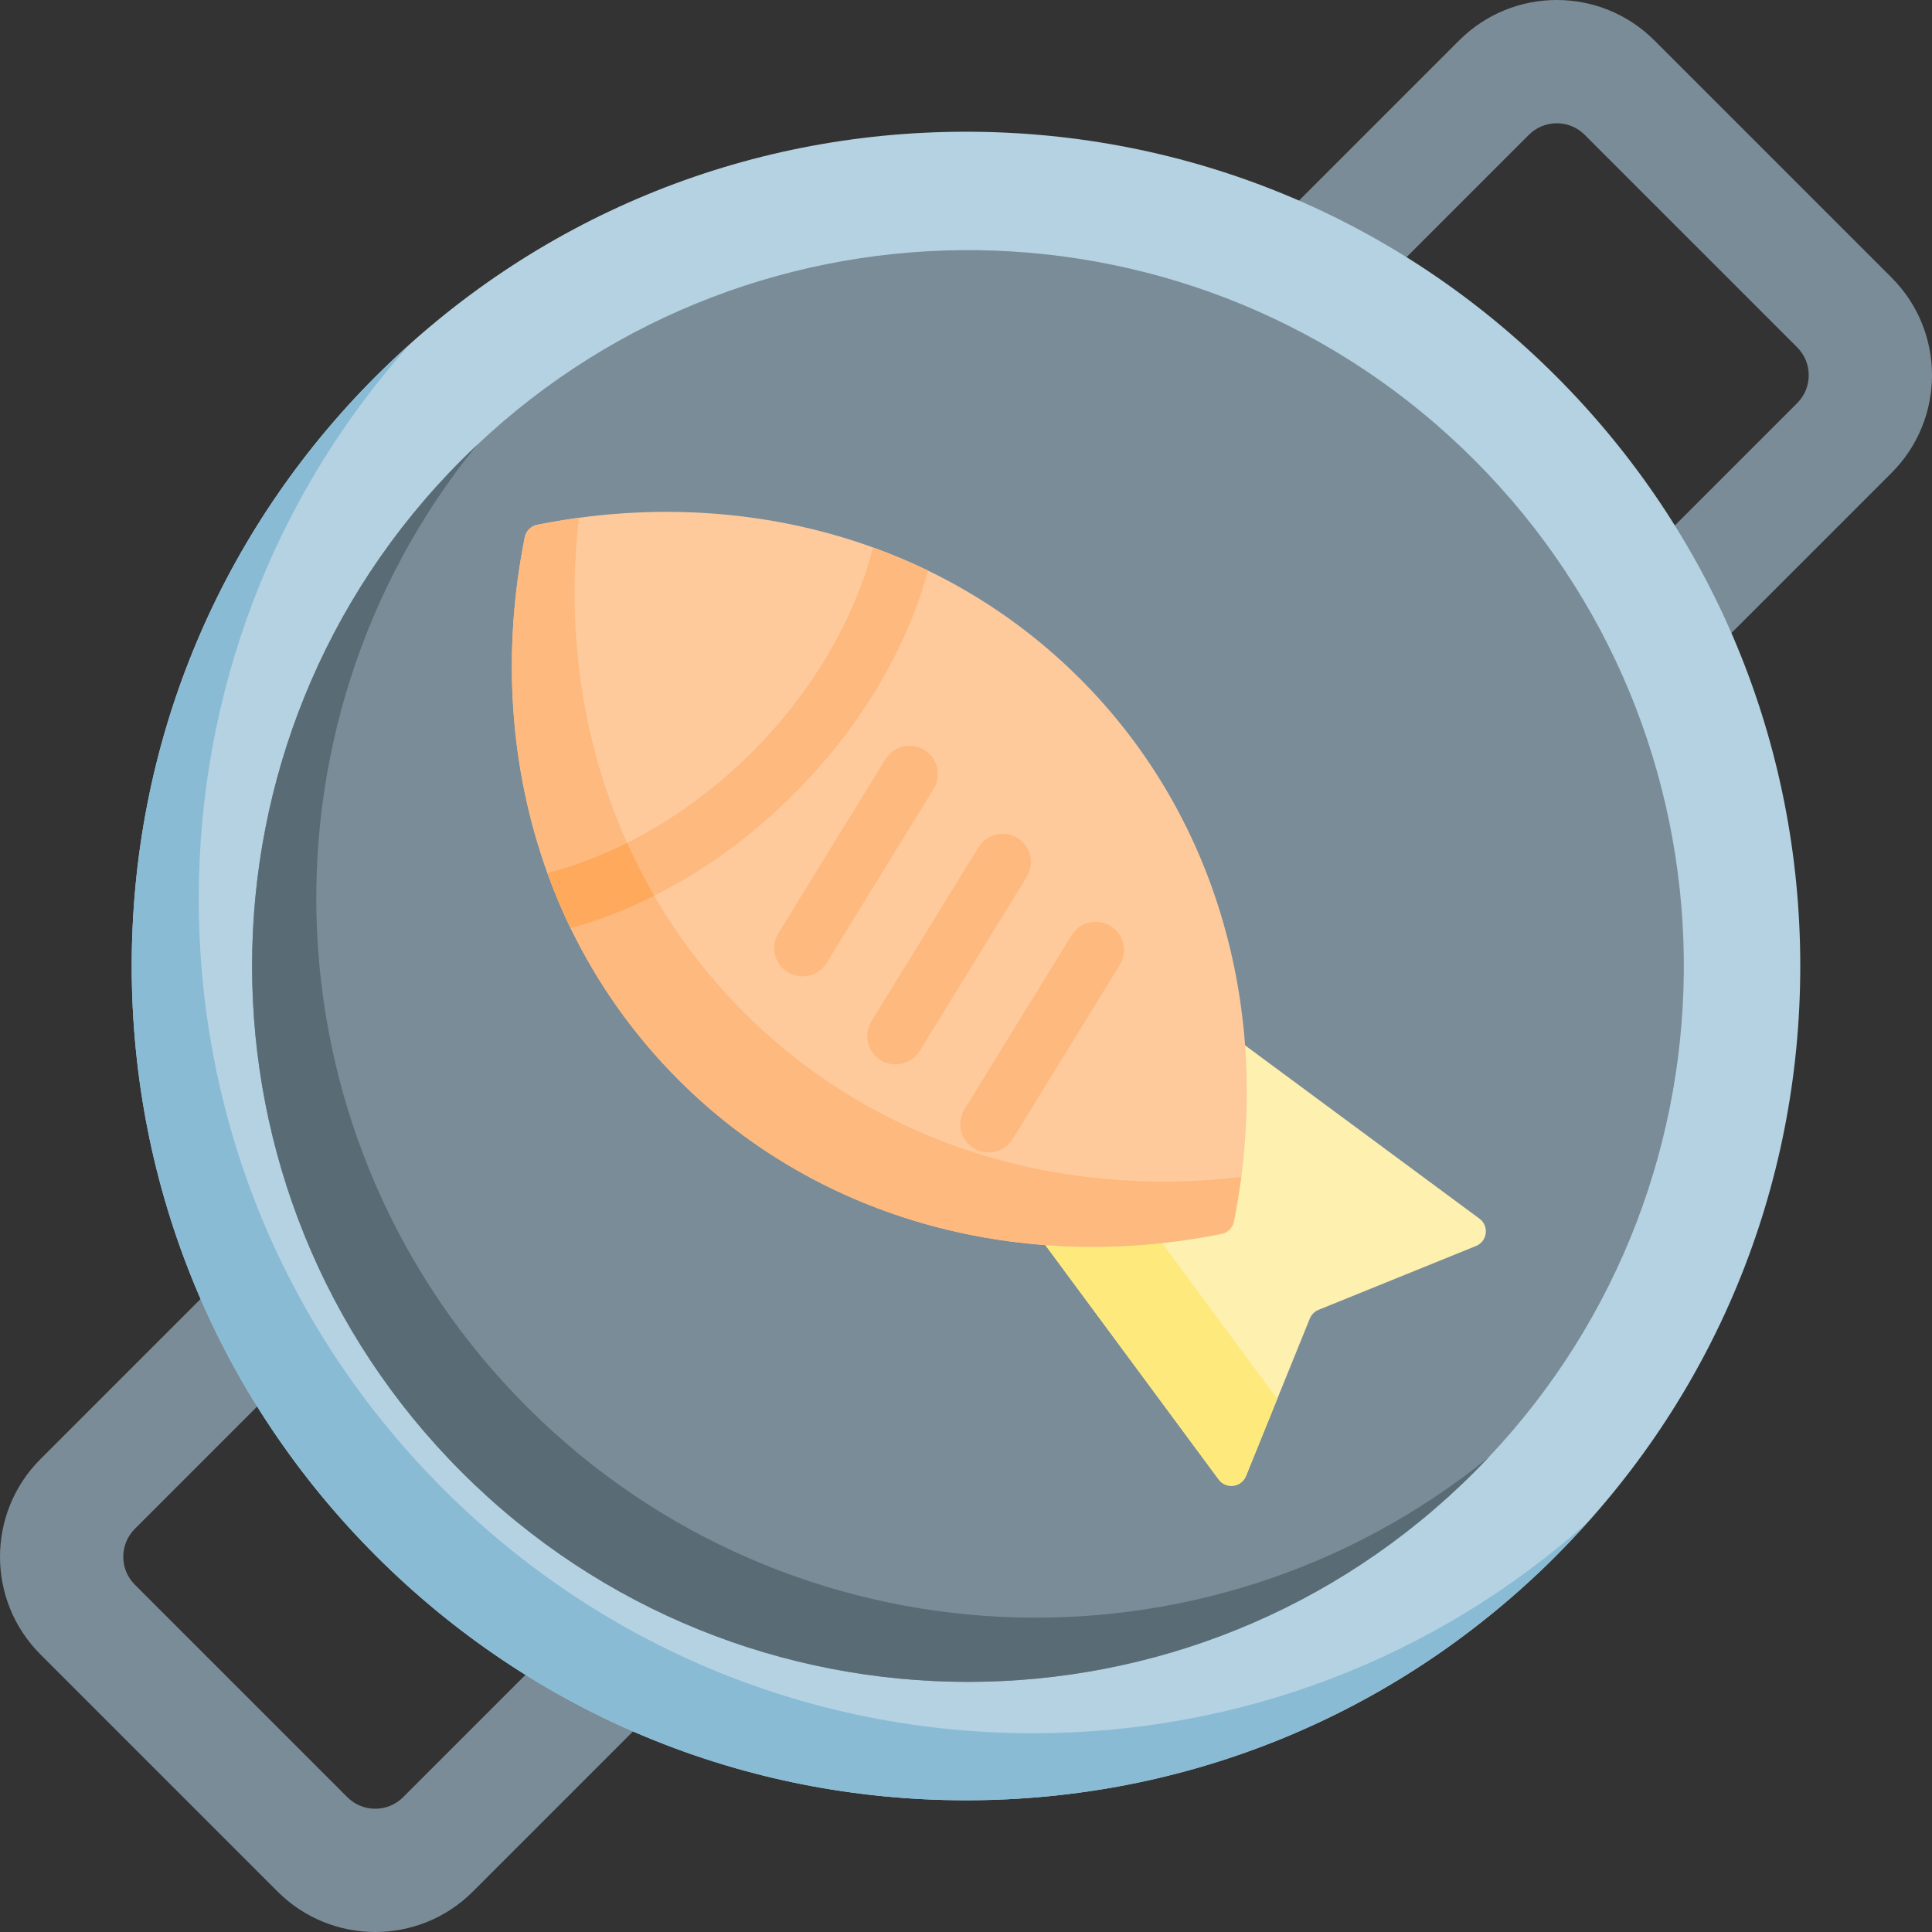 <svg id="Capa_1" enable-background="new 0 0 512 512" height="512" viewBox="0 0 512 512" width="512" xmlns="http://www.w3.org/2000/svg"><rect x="0" y="0" width="512" height="512" fill="#333333" stroke="none"/><g><path d="m501.279 73.557-62.836-62.836c-14.295-14.295-37.467-14.295-51.762 0l-375.96 375.96c-14.295 14.295-14.295 37.467 0 51.762l62.836 62.836c14.295 14.295 37.467 14.295 51.762 0l375.96-375.96c14.295-14.295 14.295-37.467 0-51.762zm-25.003 33.274-369.445 369.445c-4.089 4.078-10.708 4.078-14.786 0l-56.321-56.321c-4.078-4.078-4.078-10.697 0-14.786l369.445-369.445c4.089-4.078 10.708-4.078 14.786 0l56.321 56.321c4.079 4.078 4.079 10.697 0 14.786z" fill="#7a8c98"/><path d="m477.092 256c0 59.052-23.001 114.57-64.757 156.335-.244.244-.479.479-.723.713-.448.448-.896.886-1.345 1.335-41.521 40.461-96.183 62.709-154.267 62.709-59.052 0-114.57-23.002-156.335-64.757-41.755-41.765-64.757-97.283-64.757-156.335 0-58.084 22.248-112.746 62.709-154.267.448-.448.886-.897 1.334-1.345.234-.244.469-.479.713-.723 41.766-41.755 97.284-64.757 156.336-64.757s114.57 23.002 156.335 64.757c41.755 41.765 64.757 97.283 64.757 156.335z" fill="#b4d2e2"/><path d="m394.488 386.216c-1.253 1.324-2.526 2.638-3.82 3.932-74.088 74.088-194.209 74.088-268.297 0s-74.088-194.209 0-268.297c1.314-1.314 2.638-2.598 3.973-3.861 74.353-70.207 191.55-68.913 264.324 3.861 72.794 72.795 74.067 190.023 3.82 264.365z" fill="#7a8c98"/><path d="m420.576 403.554c-2.893 3.25-5.868 6.407-8.964 9.494-.448.448-.896.886-1.345 1.335-41.521 40.461-96.183 62.709-154.267 62.709-59.052 0-114.57-23.002-156.335-64.757-41.755-41.765-64.757-97.283-64.757-156.335 0-58.084 22.248-112.746 62.709-154.267.448-.448.886-.897 1.334-1.345 3.087-3.097 6.244-6.071 9.494-8.964-36.071 40.502-55.772 92.139-55.772 146.811 0 59.062 23.002 114.58 64.767 156.325 41.745 41.765 97.262 64.767 156.325 64.767 54.672-.001 106.309-19.702 146.811-55.773z" fill="#8abbd5"/><path d="m394.488 386.216c-1.253 1.324-2.526 2.638-3.82 3.932-74.088 74.088-194.209 74.088-268.297 0s-74.088-194.209 0-268.297c1.314-1.314 2.638-2.598 3.973-3.861-60.835 74.893-56.394 185.143 13.324 254.861 69.708 69.698 179.938 74.159 254.82 13.365z" fill="#596c76"/><path d="m391.157 330.2-41.725 16.92c-1.049.428-1.885 1.263-2.312 2.312l-8.638 21.29-8.282 20.434c-1.222 3.025-5.297 3.545-7.243.917l-52.95-71.612 18-18 32.455-32.455 71.612 52.95c2.628 1.947 2.108 6.021-.917 7.244z" fill="#fef0ae"/><path d="m338.482 370.722-8.282 20.434c-1.222 3.025-5.297 3.545-7.243.917l-52.95-71.612 18-18z" fill="#fee97d"/><path d="m328.947 311.905c-.519 3.952-1.171 7.895-1.966 11.827-.336 1.63-1.62 2.913-3.25 3.25-52.054 10.452-105.952-2.862-143.866-40.777-12.01-12.01-21.545-25.609-28.645-40.247-2.302-4.747-4.34-9.606-6.122-14.547-10.136-27.983-12.081-58.848-6.02-89.072.336-1.64 1.62-2.923 3.26-3.26 3.688-.733 7.375-1.355 11.073-1.854 26.638-3.606 53.429-1.029 77.999 7.874 4.941 1.783 9.8 3.82 14.547 6.122 14.638 7.1 28.237 16.635 40.248 28.645 35.051 35.051 49.078 83.754 42.742 132.039z" fill="#feca9c"/><path d="m328.947 311.905c-.519 3.952-1.171 7.895-1.966 11.827-.336 1.63-1.62 2.913-3.25 3.25-52.054 10.452-105.952-2.862-143.866-40.777-11.888-11.888-21.351-25.334-28.421-39.799-.081-.153-.153-.295-.224-.448-.866-1.783-1.691-3.576-2.475-5.389-.744-1.701-1.457-3.413-2.129-5.144-.53-1.335-1.029-2.669-1.518-4.014-10.136-27.983-12.081-58.848-6.02-89.072.336-1.64 1.62-2.923 3.26-3.26 3.688-.733 7.375-1.355 11.073-1.854-3.362 29.45.723 58.95 12.428 85.395.112.255.224.509.346.764.041.102.092.193.132.295 2.027 4.482 4.268 8.883 6.733 13.171.102.173.204.357.306.53.061.092.112.183.163.275 6.407 10.981 14.261 21.27 23.603 30.621 35.051 35.051 83.54 49.364 131.825 43.629z" fill="#fdb97e"/><g><path d="m237.323 282.073c-1.34 0-2.697-.359-3.923-1.113-3.528-2.171-4.628-6.79-2.458-10.318l28.372-46.112c2.17-3.526 6.791-4.627 10.318-2.457 3.528 2.171 4.628 6.79 2.458 10.318l-28.372 46.112c-1.416 2.302-3.876 3.57-6.395 3.57z" fill="#fdb97e"/></g><g><path d="m212.665 258.743c-1.34 0-2.697-.359-3.923-1.113-3.528-2.171-4.628-6.79-2.458-10.318l28.372-46.112c2.17-3.526 6.79-4.626 10.318-2.457 3.528 2.171 4.628 6.79 2.458 10.318l-28.372 46.112c-1.417 2.302-3.877 3.57-6.395 3.57z" fill="#fdb97e"/></g><g><path d="m261.982 305.403c-1.34 0-2.697-.359-3.923-1.113-3.528-2.171-4.628-6.79-2.458-10.317l28.371-46.112c2.17-3.527 6.79-4.628 10.318-2.458 3.528 2.171 4.628 6.79 2.458 10.317l-28.371 46.112c-1.417 2.303-3.877 3.571-6.395 3.571z" fill="#fdb97e"/></g><g><path d="m245.956 151.22c-5.969 21.412-18.224 41.847-35.562 59.174-4.737 4.747-9.718 9.107-14.873 13.059-.672.52-1.345 1.029-2.027 1.528-13.151 9.728-27.473 16.849-42.275 20.974-2.302-4.747-4.34-9.606-6.122-14.547.265-.112.54-.204.835-.275 16.075-4.268 32.159-13.059 46.125-25.09.479-.418.958-.845 1.436-1.263 1.986-1.752 3.922-3.576 5.817-5.47 15.484-15.494 26.791-34.441 31.823-53.378.071-.295.163-.57.275-.835 4.942 1.783 9.801 3.821 14.548 6.123z" fill="#fdb97e"/></g><path d="m173.355 237.379c-7.192 3.606-14.608 6.479-22.136 8.577-.866-1.783-1.691-3.576-2.475-5.389-.744-1.701-1.457-3.413-2.129-5.144-.53-1.335-1.029-2.669-1.518-4.014.265-.112.54-.204.835-.275 6.805-1.803 13.609-4.421 20.251-7.752.041.102.092.193.132.295 2.027 4.482 4.268 8.883 6.733 13.171.104.174.206.358.307.531z" fill="#fea95c"/></g></svg>